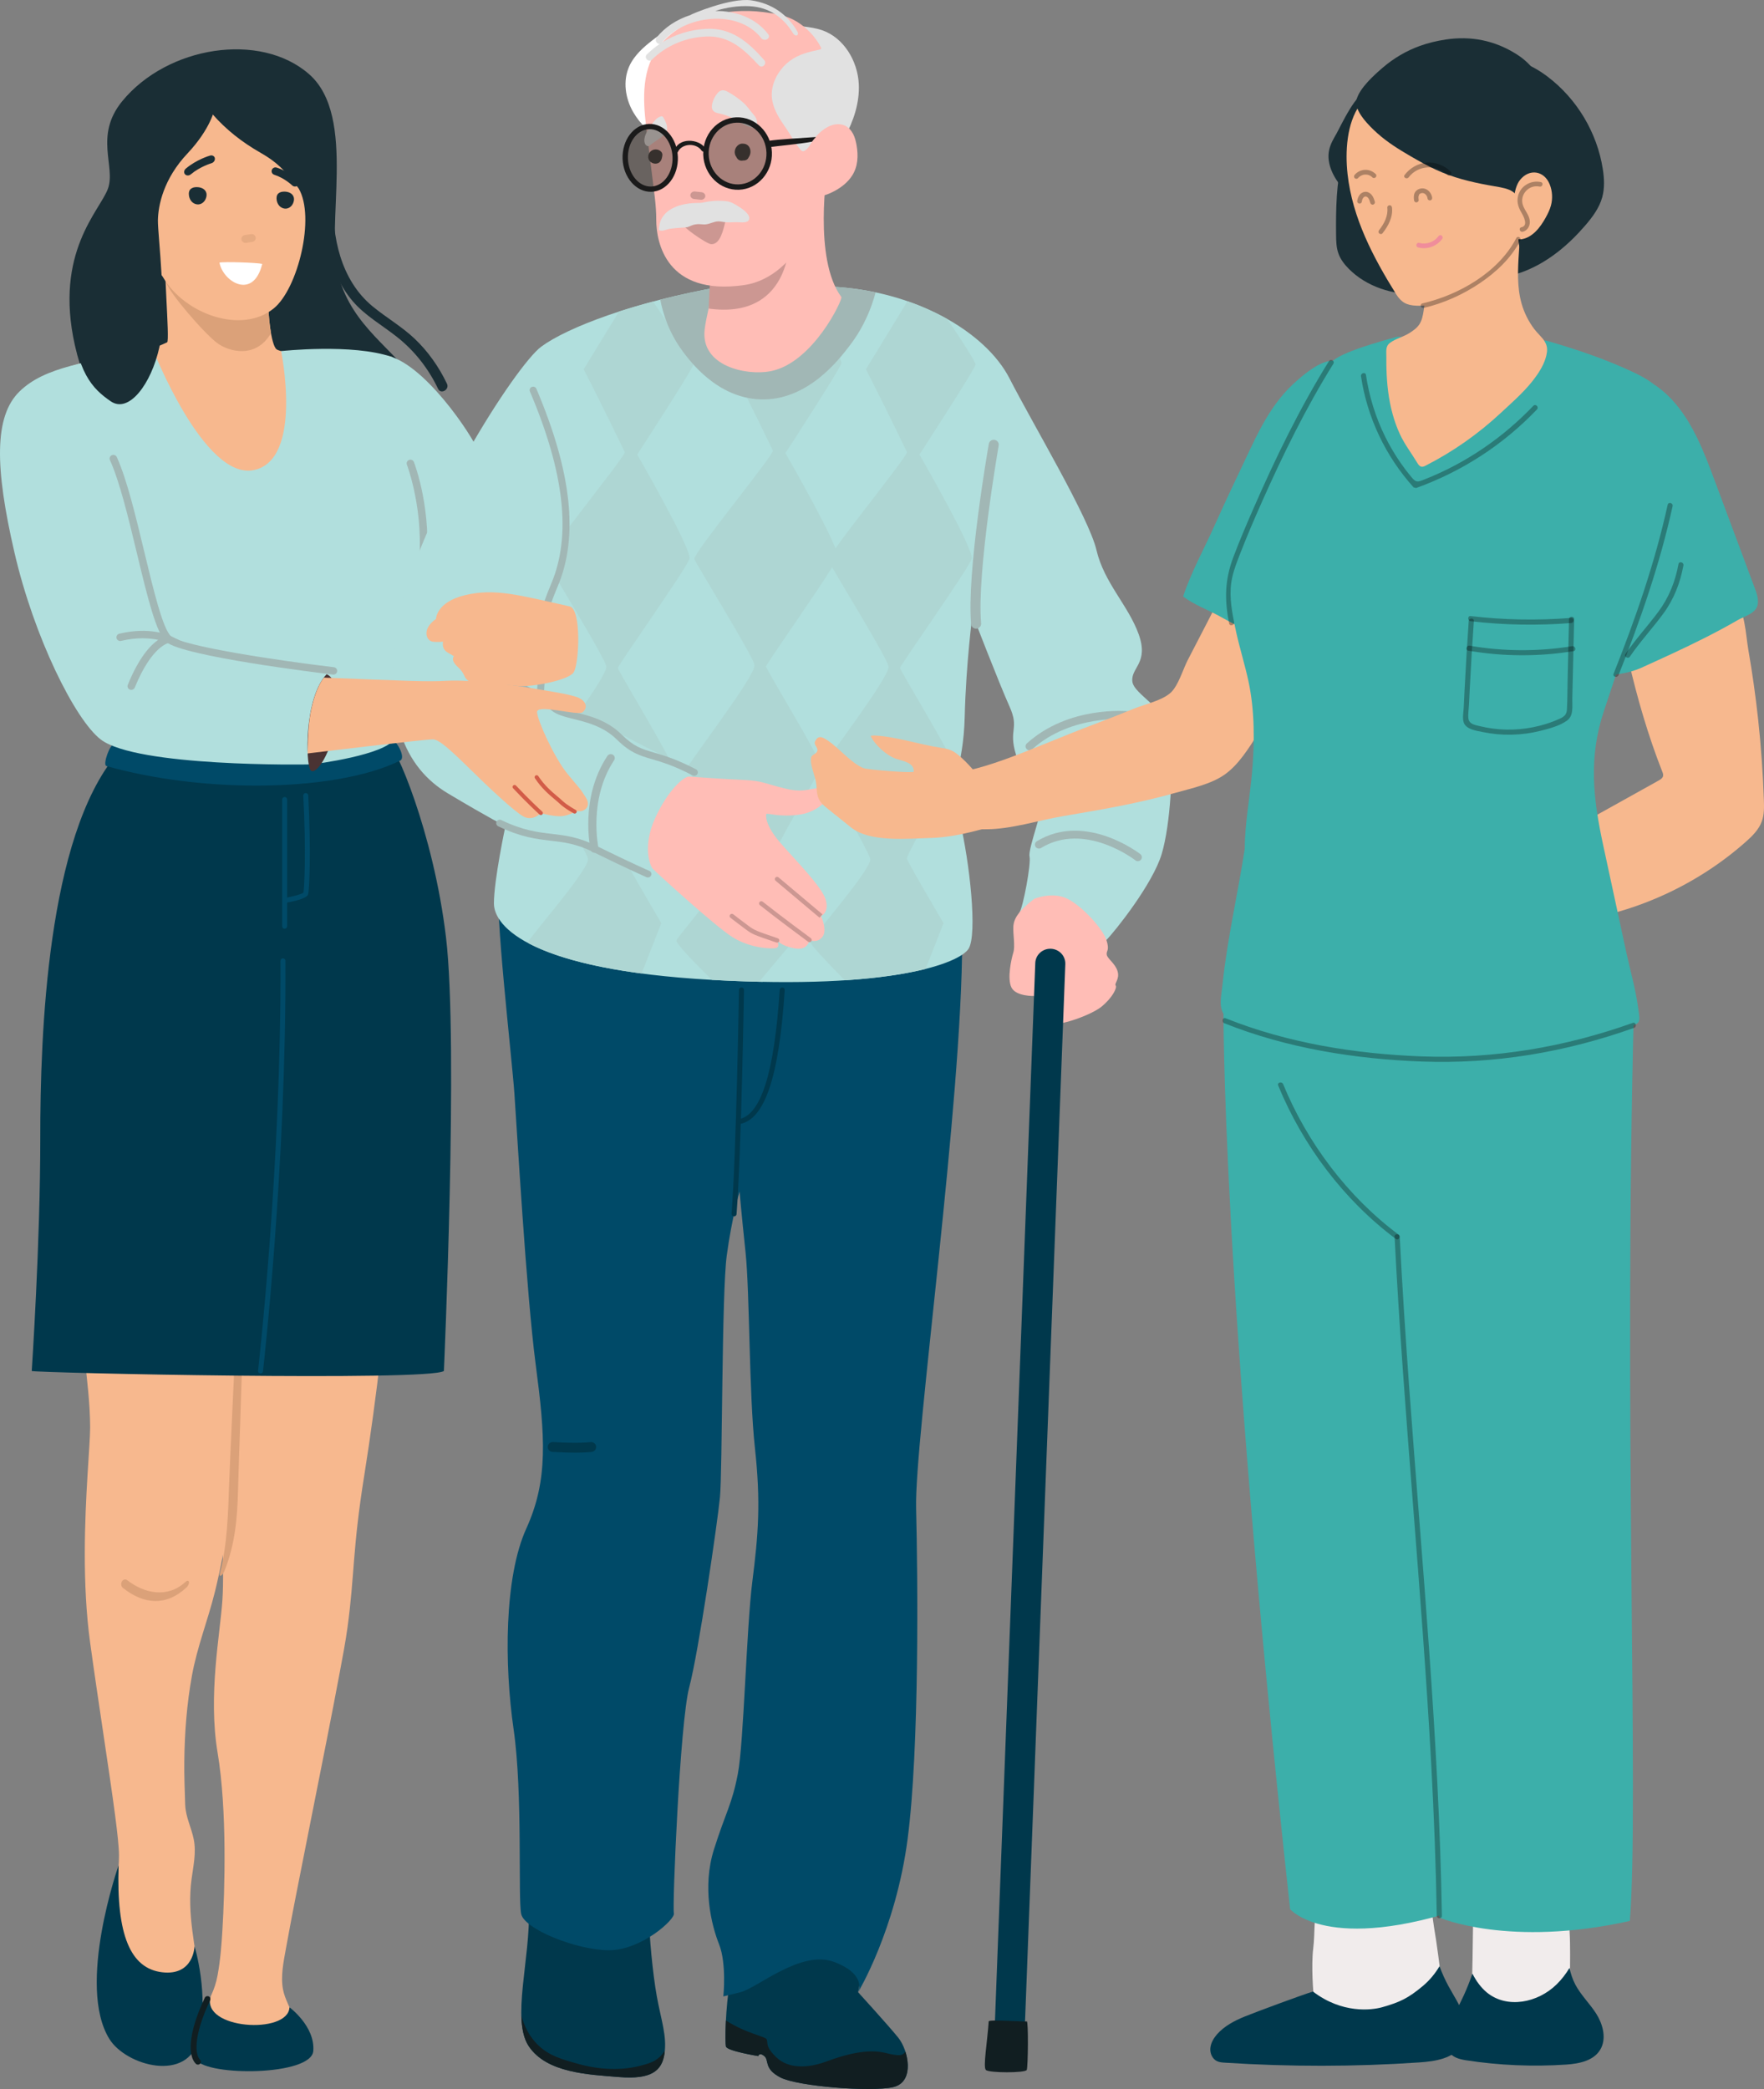 <svg xmlns="http://www.w3.org/2000/svg" xmlns:xlink="http://www.w3.org/1999/xlink" id="Layer_1" x="0px" y="0px" viewBox="0 0 414.442 490.7" style="enable-background:new 0 0 414.442 490.7;" xml:space="preserve"><rect x="0" y="0" width="414.442" height="490.7" fill="#808080" stroke="none"/><style type="text/css">	.st0{fill:#F7B88E;}	.st1{fill:#DBA179;}	.st2{fill:#00384C;}	.st3{fill:#004A68;}	.st4{fill:#111E21;}	.st5{fill:#1A2E35;}	.st6{fill:#B1DFDD;}	.st7{opacity:0.6;}	.st8{fill:#FFFFFF;}	.st9{fill:#4A3333;}	.st10{fill:#A1B7B5;}	.st11{fill:#FFBDB6;}	.st12{fill:#AED6D3;}	.st13{fill:#CC9792;}	.st14{fill:#E1E1E1;}	.st15{fill:#1A1A1A;}	.st16{opacity:0.5;fill:#534741;}	.st17{fill:#D25C48;}	.st18{fill:#3CAFAA;}	.st19{opacity:0.3;}	.st20{fill:#F1ECEC;}	.st21{fill:#F08D9B;}</style><g>	<g>		<g>			<g>				<path class="st0" d="M51.689,350.6c0,0,1.13,17.035,0.565,25.258     c-0.565,8.224-3.39,22.321-1.13,35.831     c2.26,13.51,1.695,32.307,1.13,41.705     c-0.219,3.645-0.479,6.983-1.13,10.573c-0.679,3.745-2.023,5.51-3.485,9.014     c-0.787,1.887-2.097,3.679-2.303,5.778c-0.237,2.416,0.108,4.356,2.198,5.681     c1.116,0.708,1.918,0.902,3.267,0.711c1.409-0.2,2.813-0.665,4.249-0.476     c0.69,0.091,1.348,0.362,2.037,0.464c1.996,0.297,4.039-0.838,6-0.353     c0.385,0.095,0.763,0.253,1.159,0.255c0.814,0.004,1.493-0.638,2.28-0.857     c0.783-0.218,1.609-0.004,2.408,0.137c0.738,0.13,1.407,0.127,2.109-0.152     c1.08-0.429,1.896-0.512,1.834-1.89c-0.062-1.361-0.711-2.633-1.307-3.815     c-1.192-2.362-2.879-5.35-3.93-7.784c-0.468-1.083-0.925-2.183-1.147-3.348     c-0.598-3.138,0.13-6.507,0.683-9.614c0.784-4.399,1.64-8.785,2.496-13.17     c1.135-5.814,2.29-11.623,3.445-17.433c1.218-6.129,2.438-12.257,3.643-18.388     c1.05-5.341,2.093-10.683,3.091-16.035c0.642-3.446,1.309-6.898,1.787-10.374     c1.695-12.335,1.13-18.209,3.956-35.831     c2.825-17.622,5.651-41.705,5.086-45.23s-41.816,1.762-41.816,1.762     L51.689,350.6z"></path>				<path class="st0" d="M55.209,302.498c-0.277,11.037-0.554,22.074-0.831,33.112     c-0.09,3.66-0.181,7.325-0.35,10.984c-0.209,4.505-0.062,8.664-0.729,13.164     c-0.605,4.077-1.384,8.124-2.322,12.13c-0.158,0.693-0.328,1.386-0.497,2.073     c-1.644,6.626-4.148,12.846-5.38,19.619     c-1.204,6.62-1.724,13.357-1.797,20.089     c-0.039,3.378,0.09,6.743,0.198,10.115c0.006,0.094,0.006,0.188,0.017,0.282     c0.158,2.925,1.43,5.14,2.006,8.018c0.616,3.066-0.102,6.221-0.52,9.322     c-1.108,8.253,0.933,15.654,1.814,23.719c0.305,2.772-0.017,5.574-0.113,8.365     c-0.102,2.943-7.453,10.415-8.425,9.516c-0.882-0.828-1.509-1.962-2.656-2.438     c-0.983-0.411-2.17-0.317-3.012-0.981c-0.718-0.558-1.012-1.521-1.644-2.179     c-0.656-0.687-1.628-0.987-2.249-1.715c-0.927-1.075-0.814-2.761-1.571-3.977     c-0.429-0.687-1.102-1.163-1.611-1.792c-0.266-0.323-0.486-0.693-0.644-1.087     c-1.012-2.444-0.396-5.727-0.119-8.288c0.339-3.113,0.785-6.221,1.238-9.316     c0.746-5.063,1.944-10.321,1.944-15.46c0-1.762-0.356-5.122-0.932-9.51     c-1.345-10.221-3.871-26.039-5.849-40.419     c-0.955-6.949-1.266-14.239-1.254-21.088     c0.017-13.41,1.254-25.152,1.254-29.429c0-5.745-0.791-11.554-1.356-17.264     c-0.39-3.924-0.797-7.848-1.221-11.771c-0.254-2.35-1.774-7.284,0.763-8.417     c2.373-1.057,6.063-0.881,8.623-1.022c2.921-0.159,5.849-0.135,8.77,0.065     c5.719,0.393,11.398,1.486,16.868,3.26c0.492,0.159,1.017,0.347,1.311,0.787     C55.226,301.4,55.226,301.969,55.209,302.498z"></path>				<path class="st1" d="M55.232,317.306c-0.303,7.409-1.153,24.217-1.411,31.627     c-0.236,6.759-0.437,14.003-2.133,20.464c-0.362,1.381,0.62,0.72,1.13-0.587     c2.407-6.167,2.941-12.132,3.104-18.707c0.193-7.798,0.887-24.997,1.013-32.797     C56.955,316.162,55.279,316.17,55.232,317.306z"></path>				<path class="st1" d="M43.501,371.649c-4.096,3.766-9.515,2.71-13.588-0.445     c-1.043-0.808-2.031,1.004-1.016,1.807c4.868,3.851,10.11,4.344,14.88-0.089     C44.789,371.981,44.511,370.721,43.501,371.649z"></path>			</g>			<path class="st2" d="M27.457,177.136c-16.384,19.458-18.017,65.799-17.994,90.23    c0.023,24.431-2.008,54.679-2.008,54.679c1.193,0.45,93.302,2.443,96.834,0    c0,0,3.462-76.779,0.509-101.761c-2.953-24.982-12.257-46.022-13.313-45.061    C81.761,184.068,27.457,177.136,27.457,177.136z"></path>			<path class="st3" d="M60.19,184.536c-11.712,0-24.216-1.502-35.194-4.594    c-0.943-0.265,0.889-5.432,1.899-5.149c24.084,6.732,52.664,5.028,64.762-1.072    c1.12-0.565,3.875,4.193,2.361,4.941    C86.186,182.532,73.717,184.536,60.19,184.536z"></path>			<path class="st3" d="M61.207,322.621c-0.022,0-0.044-0.001-0.067-0.004    c-0.321-0.036-0.551-0.321-0.515-0.637c0.055-0.477,5.506-48.253,5.266-96.289    c-0.002-0.318,0.259-0.577,0.581-0.578c0.001,0,0.002,0,0.003,0    c0.321,0,0.583,0.256,0.584,0.573c0.241,48.107-5.218,95.947-5.273,96.425    C61.753,322.404,61.5,322.621,61.207,322.621z"></path>			<path class="st3" d="M66.876,218.149c-0.323,0-0.584-0.258-0.584-0.576v-29.783    c0-0.318,0.262-0.576,0.584-0.576c0.323,0,0.584,0.258,0.584,0.576v29.783    C67.461,217.892,67.199,218.149,66.876,218.149z"></path>			<path class="st3" d="M66.875,212.099c-0.278,0-0.525-0.196-0.575-0.476    c-0.055-0.314,0.157-0.612,0.475-0.666c2.116-0.365,4.143-0.939,4.514-1.275    c0.213-1.038,0.662-9.76-0.035-22.792c-0.017-0.317,0.231-0.588,0.553-0.605    c0.336-0.011,0.597,0.227,0.614,0.545c0.719,13.454,0.227,22.367-0.022,23.223    c-0.223,0.771-2.048,1.456-5.423,2.037    C66.943,212.096,66.909,212.099,66.875,212.099z M71.315,209.656L71.315,209.656    L71.315,209.656z"></path>			<path class="st2" d="M27.873,438.143c-0.572,16.413,2.795,24.265,10.238,25.138    c7.442,0.872,7.592-6.104,7.592-6.104s3.523,11.466,0.978,21.786    c-2.545,10.32-17.066,6.289-20.974,0C17.914,466.422,27.873,438.143,27.873,438.143z"></path>			<path class="st2" d="M49.504,468.937c-2.368,7.78,18.224,9.054,18.507,2.572    c0,0,6.058,4.453,5.592,10.27c-0.466,5.817-24.725,6.008-27.56,2.053    C43.208,479.876,49.504,468.937,49.504,468.937z"></path>			<path class="st4" d="M46.501,484.975c-0.177,0-0.354-0.066-0.49-0.199    c-1.724-1.688-2.077-6.647,2.102-15.501c0.162-0.343,0.575-0.491,0.922-0.332    c0.347,0.159,0.498,0.565,0.337,0.907c-4.15,8.794-3.45,12.91-2.382,13.956    c0.272,0.266,0.273,0.699,0.003,0.967    C46.857,484.907,46.679,484.975,46.501,484.975z"></path>		</g>		<path class="st5" d="M101.672,114.602c2.725-5.23,4.589-13.646-2.53-23.382   c-7.118-9.736-16.088-14.28-19.534-26.108   c-3.446-11.828,4.461-37.707-7.019-47.717   C61.11,7.385,39.326,10.829,28.72,23.765   c-6.65,8.11-1.498,15.333-3.349,20.525   c-1.852,5.192-12.693,14.895-7.774,36.835   c5.621,25.069,23.371,26.681,23.371,26.681l48.737,23.021   C89.704,130.827,99.348,119.062,101.672,114.602z"></path>		<path class="st5" d="M76.323,46.412c0.098-1.272,2.099-1.304,2.036-0.002   c-0.437,9.163,1.703,19.365,9.131,25.514c3.205,2.653,6.849,4.729,9.881,7.594   c3.212,3.036,5.745,6.655,7.639,10.614c0.657,1.373-1.42,2.588-2.084,1.202   c-2.279-4.764-5.476-8.871-9.648-12.181c-3.485-2.765-7.471-4.982-10.393-8.386   C77.264,64.218,75.683,54.729,76.323,46.412z"></path>		<path class="st0" d="M63.037,70.26c-0.119,3.162,0.626,10.773,1.934,11.787   c1.308,1.015,11.898,1.952,13.86,2.03c1.962,0.078,1.883-0.225,2.913-0.249   c1.031-0.024,8.293-0.821,10.305,0.015c2.012,0.836,4.598,6.909,4.36,8.509   c-0.238,1.6-24.01,54.019-31.465,60.576   c-7.455,6.557-30.522-3.903-33.534-10.148   c-3.012-6.245-22.739-53.319-22.17-53.845   c0.57-0.526,8.774-4.03,17.176-5.107c8.402-1.078,12.142-3.107,12.851-3.42   s-1.119-20.296-0.168-19.984C40.05,60.736,63.037,70.26,63.037,70.26z"></path>		<path class="st1" d="M51.008,80.564c-3.21-2.4-11.574-12.198-11.91-14.208   c-0.194-1.156,8.715-0.24,16.352,0.765c4.214,1.741,7.587,3.139,7.587,3.139   c-0.07,1.869,0.163,5.287,0.635,7.983   C60.246,84.212,53.941,82.757,51.008,80.564z"></path>		<path class="st6" d="M35.811,81.802C20.223,85.167,10.604,86.096,4.593,91.947   c-6.012,5.85-5.811,17.888-1.202,37.819   c4.609,19.931,14.21,39.229,20.239,43.908c8.391,6.512,47.992,5.939,49.345,5.88   c1.353-0.059,17.501-2.291,19.538-5.88c2.037-3.589,0.646-24.963,1.951-28.318   c1.305-3.355,4.11-6.71,4.712-11.84c0.601-5.131,2.204,3.552,2.204,3.552   s11.222-28.614,11.222-30.39c0-1.776-11.245-19.62-20.551-22.834   C82.743,80.629,66.046,82.473,66.046,82.473s5.276,25.585-6.447,27.954   C47.876,112.795,35.811,81.802,35.811,81.802z"></path>		<g>			<path class="st0" d="M36.767,45.924c1.087-6.611,6.638-10.644,10.254-15.906    c1.061-0.966,2.055-1.998,2.926-3.173c3.201,3.642,6.938,6.569,11.235,9.02    c3.775,2.153,5.739,4.067,8.995,8.418c3.945,6.717-0.176,23.544-5.865,28.163    c-7.559,6.138-20.919,1.338-25.975-7.27c-0.894-1.522-2.133-1.229-2.525-3.517    C36.051,56.42,35.906,51.164,36.767,45.924z"></path>			<g class="st7">				<path class="st1" d="M60.075,55.792c-0.067-0.492-0.551-0.864-1.054-0.793     c-0.495,0.07-0.99,0.14-1.485,0.21c-0.501,0.071-0.872,0.541-0.805,1.038     c0.067,0.492,0.551,0.864,1.054,0.793c0.495-0.07,0.99-0.14,1.485-0.21     C59.771,56.759,60.142,56.29,60.075,55.792z"></path>			</g>			<g>				<g>					<path class="st5" d="M50.073,38.136c0.301-0.239,0.472-0.612,0.408-0.971      c-0.089-0.497-0.596-0.774-1.133-0.62c-0.127,0.037-3.142,0.908-5.686,3.055      c-0.436,0.366-0.525,0.962-0.198,1.332c0.326,0.37,0.946,0.389,1.379,0.007      c2.166-1.811,4.8-2.587,4.826-2.595C49.82,38.301,49.956,38.229,50.073,38.136      z"></path>				</g>			</g>			<g>				<g>					<path class="st5" d="M68.992,43.763c0.323,0.113,0.696,0.048,0.954-0.2      c0.357-0.343,0.356-0.906-0.003-1.257c-0.085-0.083-2.106-2.05-4.937-2.938      c-0.483-0.153-0.998,0.101-1.15,0.568c-0.152,0.466,0.105,0.98,0.601,1.122      c2.396,0.765,4.174,2.476,4.191,2.492      C68.748,43.648,68.866,43.719,68.992,43.763z"></path>				</g>			</g>			<g>				<g>					<g>						<path class="st5" d="M68.326,48.505c0.214-0.195,0.388-0.434,0.505-0.695       c0.838-1.871-0.625-2.969-2.443-2.777c-0.488,0.051-0.984,0.282-1.227,0.702       c-0.15,0.26-0.192,0.567-0.189,0.866c0.007,0.619,0.207,1.247,0.621,1.713       c0.413,0.466,1.05,0.753,1.675,0.685       C67.664,48.957,68.032,48.773,68.326,48.505z"></path>					</g>				</g>			</g>			<g>				<g>					<g>						<path class="st5" d="M47.776,47.507c0.217-0.198,0.394-0.441,0.513-0.706       c0.852-1.902-0.635-3.017-2.483-2.823c-0.496,0.052-1,0.286-1.247,0.713       c-0.153,0.264-0.196,0.576-0.192,0.88c0.007,0.629,0.211,1.267,0.631,1.741       c0.42,0.474,1.068,0.765,1.703,0.696       C47.104,47.965,47.478,47.779,47.776,47.507z"></path>					</g>				</g>			</g>			<g>				<g>					<g>						<path class="st8" d="M61.612,61.99c-1.262-0.298-8.882-0.556-10.048-0.303       C52.386,66.182,59.503,70.588,61.612,61.99z"></path>					</g>				</g>			</g>			<path class="st5" d="M50.418,25.542c0,0-0.803,4.594-6.409,10.546    c-5.607,5.952-6.852,12.177-6.909,15.657c-0.057,3.48,2.254,21.125,0.346,29.797    c-1.909,8.672-7.172,15.658-11.435,12.719c-4.263-2.939-8.032-6.632-9.35-20.446    c-1.319-13.814,8.707-22.972,8.707-22.972l12.711-27.236L50.418,25.542z"></path>		</g>		<path class="st9" d="M76.731,158.381c-5.22,5.512-4.987,20.95-3.757,22.546   c1.094,1.42,5.097-3.829,6.162-12.729   C80.201,159.299,76.731,158.381,76.731,158.381z"></path>		<path class="st10" d="M78.335,158.46c-0.036,0-0.071-0.002-0.108-0.006   c-3.575-0.428-35.044-4.272-39.133-7.631c-2.384-1.957-4.487-10.708-6.922-20.84   c-1.998-8.313-4.064-16.908-6.343-21.911c-0.2-0.438-0.001-0.953,0.444-1.149   c0.445-0.196,0.967-0.001,1.167,0.438c2.347,5.154,4.433,13.831,6.45,22.222   c2.165,9.006,4.404,18.319,6.335,19.905c2.793,2.294,24.384,5.587,38.215,7.24   c0.484,0.058,0.829,0.491,0.77,0.968   C79.156,158.137,78.776,158.46,78.335,158.46z"></path>		<path class="st10" d="M30.843,162.054c-0.109,0-0.221-0.02-0.329-0.063   c-0.452-0.179-0.671-0.686-0.49-1.131c2.627-6.433,5.288-9.291,7.147-10.56   c-1.867-0.396-4.893-0.673-8.724,0.243c-0.473,0.113-0.951-0.173-1.066-0.64   c-0.115-0.467,0.176-0.937,0.649-1.05c7.241-1.733,11.828,0.429,12.02,0.523   l3.036,1.47l-3.378,0.178c-0.017,0.003-3.979,0.528-8.045,10.485   C31.524,161.848,31.193,162.054,30.843,162.054z"></path>		<path class="st10" d="M99.176,134.385c-0.034,0-0.069-0.002-0.104-0.006   c-0.484-0.056-0.831-0.488-0.774-0.965c1.56-13.056-2.656-24.145-2.698-24.256   c-0.174-0.449,0.055-0.951,0.51-1.122c0.456-0.172,0.966,0.054,1.14,0.503   c0.181,0.468,4.412,11.603,2.802,25.079   C99.998,134.059,99.617,134.385,99.176,134.385z"></path>		<g>			<path class="st2" d="M124.259,448.23c0.401,11.84-4.208,26.252,0,32.465    c4.208,6.213,13.827,6.608,21.241,7.2s10.019-1.381,10.62-5.525    c0.601-4.144-0.801-7.894-1.803-13.419c-1.002-5.525-1.803-14.603-1.803-18.155    C152.513,447.244,124.259,448.23,124.259,448.23z"></path>			<path class="st2" d="M171.586,464.807c-1.238,7.302-1.238,14.807-1.038,15.889    c0.2,1.082,7.615,2.266,7.615,2.266s0.2-0.987,1.403,0    c1.202,0.987-0.2,2.969,3.807,5.037c4.008,2.068,21.241,3.449,26.451,2.265    c5.21-1.184,3.607-8.683,1.202-11.643c-2.405-2.96-9.418-10.656-9.418-10.656    s2.204-10.854,2.204-12.235c0-1.381-25.449,2.368-25.449,2.368L171.586,464.807z"></path>			<path class="st3" d="M226.054,220.896c0,38.284-11.222,117.212-10.821,133.397    c0.401,16.186,0.802,56.443-2.004,77.756    c-2.805,21.313-11.622,35.916-11.622,35.916s2.204-4.144-5.611-7.104    c-7.815-2.96-18.035,6.118-22.042,7.104c-4.008,0.987-4.008,0.987-4.008,0.987    s0.802-7.696-1.002-12.235c-1.803-4.539-4.008-13.419-1.202-22.299    c2.805-8.88,4.208-10.459,5.611-17.761c1.403-7.302,2.004-34.14,3.407-45.191    c1.403-11.051,2.004-18.55,0.601-31.377c-1.403-12.827-1.202-36.508-2.204-45.98    c-1.002-9.472-1.403-14.208-1.403-14.208s-1.803,6.118-3.006,14.998    c-1.202,8.88-1.002,50.716-1.603,56.834s-5.01,36.31-7.214,44.599    c-2.204,8.288-4.008,51.703-3.607,53.084c0.401,1.381-7.615,8.683-15.229,8.683    c-7.615,0-19.838-4.934-20.64-8.486c-0.801-3.552,0.42-28.201-1.785-43.396    c-2.204-15.195-2.223-35.737,2.987-47.183    c5.21-11.446,4.408-21.707,2.204-38.481    c-2.204-16.774-4.408-55.255-5.01-63.741    c-0.601-8.486-4.879-45.388-3.442-47.756    C118.848,206.687,226.054,220.896,226.054,220.896z"></path>			<path class="st4" d="M156.179,481.701c-0.329,0.529-0.724,1.031-1.211,1.483    c-1.269,1.179-2.614,1.552-4.584,2.072c-1.374,0.363-6.884,1.684-14.503-0.444    c-3.889-1.086-6.753-1.886-9.318-4.292c-2.315-2.172-3.442-4.767-4.065-7.05    c0.074,2.918,0.54,5.424,1.76,7.226c4.208,6.213,13.826,6.607,21.241,7.2    c7.414,0.592,10.019-1.381,10.621-5.526    C156.153,482.145,156.158,481.924,156.179,481.701z"></path>			<path class="st4" d="M209.823,490.264c3.753-0.853,3.963-4.977,2.893-8.326    c-0.667,0.948-1.361,1.106-4.697,0.285c-4.208-1.036-9.468,0.37-13.826,1.998    c-4.358,1.628-8.942,1.776-11.797-0.962c-2.856-2.738-1.804-3.552-2.33-4.292    c-0.478-0.673-4.876-1.355-9.514-4.369c-0.157,3.167-0.11,5.528-0.004,6.099    c0.201,1.082,7.615,2.266,7.615,2.266s0.2-0.987,1.403,0    c1.202,0.987-0.201,2.969,3.807,5.037    C187.38,490.067,204.613,491.448,209.823,490.264z"></path>			<path class="st6" d="M169.598,67.306c-20.792,3.612-36.422,9.681-42.433,14.121    c-6.012,4.44-28.855,40.109-33.364,63.494    c-4.509,23.385,1.503,35.521,11.422,41.441    c9.919,5.92,13.526,7.696,13.526,7.696s-2.705,12.63-2.705,18.155    c0,5.526,8.926,15.59,51.203,17.958s58.207-3.961,60.311-7.308    c2.104-3.348,0.301-20.22-2.104-30.285    c-2.405-10.064,0.902-11.84,1.202-24.273    c0.301-12.432,1.83-23.977,1.83-23.977s6.282,16.28,8.688,21.609    c2.406,5.328-0.299,5.328,1.504,11.248c1.803,5.92,7.214,4.144,6.913,8.288    c-0.301,4.144-4.108,13.912-3.707,15.688c0.401,1.776-1.522,11.933-2.364,13.165    c-0.842,1.232,18.545,8.345,20.424,6.47c1.879-1.875,10.896-13.123,13-20.227    c2.104-7.104,2.705-20.129,2.104-27.233c-0.601-7.104-8.717-10.064-9.017-13.32    c-0.301-3.256,3.908-4.278,1.503-11.019c-2.405-6.741-8.116-12.069-9.919-19.765    c-1.803-7.696-14.83-29.404-20.441-40.356    c-5.611-10.952-22.341-20.721-42.214-21.56    C177.246,66.568,169.598,67.306,169.598,67.306z"></path>			<path class="st11" d="M242.962,211.152c-3.832,2.96-4.809,4.736-4.884,6.586    c-0.075,1.85,0.451,4.514,0,5.994c-0.451,1.48-1.503,6.068-0.451,8.214    c1.052,2.146,5.311,2.005,5.311,2.005s3.632,5.617,4.759,6.357    c1.127,0.74,8.717-1.85,11.197-3.922c2.48-2.072,3.607-4.366,3.231-4.884    c-0.376-0.518,0.977-1.48,0.451-3.33c-0.526-1.85-2.405-2.96-2.555-3.922    c-0.15-0.962,0.751-0.913-0.075-3.453c-0.827-2.541-5.486-7.795-9.093-9.645    C247.245,209.302,242.962,211.152,242.962,211.152z"></path>			<path class="st12" d="M222.57,74.962c-2.856-1.612-5.995-3.033-9.37-4.199    l-9.755,15.988c4.368,8.485,9.259,18.643,9.639,19.432    c0.308,0.639-12.208,16.11-16.799,22.637    c-2.35-6.08-11.76-22.38-11.76-22.38s12.965-19.932,13.165-21.115    c0.191-1.13-8.267-16.79-9.044-18.226c-0.055-0.002-0.105-0.002-0.16-0.004    l-16.536,19.321c4.368,8.485,9.259,18.643,9.639,19.432    c0.38,0.789-18.857,24.273-18.456,25.457    c0.401,1.184,13.626,22.497,14.127,24.865    c0.501,2.368-16.353,24.148-15.878,24.381    c0.475,0.233,10.968,18.639,11.57,20.809    c0.601,2.171-13.626,18.353-14.027,19.537c-0.221,0.653,4.264,5.267,8.332,9.275    c4.301,0.241,8.314,0.387,12.083,0.461c-0.306-0.046-0.61-0.091-0.89-0.133    l11.736-13.994c0,0-8.374-14.159-8.595-15.146c-0.221-0.987,11-20.129,11.301-21.312    c0.301-1.184-12.925-22.891-12.925-23.483c0-0.5,11.584-16.914,15.541-23.306    c3.025,5.242,12.818,21.214,13.248,23.246c0.501,2.368-16.353,24.148-15.878,24.381    c0.475,0.233,10.969,18.639,11.57,20.809    c0.601,2.171-13.626,18.353-14.027,19.537c-0.171,0.507,3.647,4.561,8.072,9.035    c8.209-0.535,14.431-1.526,18.972-2.672l4.216-10.754    c0,0-8.375-14.159-8.596-15.146c-0.221-0.987,11.001-20.128,11.301-21.312    c0.301-1.184-12.925-22.891-12.925-23.483c0-0.592,16.232-23.483,16.832-25.654    c0.601-2.171-12.273-24.47-12.273-24.47s12.965-19.931,13.166-21.115    C229.288,85.054,225.904,79.879,222.57,74.962z"></path>			<g>				<path class="st12" d="M142.45,156.504c0.23,1.087-3.196,6.262-6.924,11.566     c2.752,0.642,5.133,1.349,7.969,3.047c2.176,1.302,8.444,4.487,13.725,7.146     c-2.887-5.724-12.066-20.871-12.066-21.365c0-0.592,16.231-23.483,16.832-25.654     c0.601-2.171-12.274-24.47-12.274-24.47s12.965-19.931,13.166-21.115     c0.132-0.782-5.557-9.196-9.437-14.822c-2.848,0.757-5.54,1.547-8.032,2.356     l-8.271,13.556c4.368,8.485,9.259,18.643,9.639,19.432     c0.239,0.496-7.268,9.952-12.781,17.206c-0.575,0.757-1.337,1.229-1.323,2.094     c0.1,6.463-1.904,10.015-2.146,10.039c-0.669,0.066,0.705,1.19,1.094,1.842     C135.691,144.2,142.104,154.869,142.45,156.504z"></path>				<path class="st12" d="M136.73,198.675c0.763,1.476,1.291,2.581,1.412,3.019     c0.601,2.171-13.626,18.353-14.027,19.537c-0.022,0.066,0.031,0.2,0.137,0.38     c5.272,2.766,13.628,5.357,26.486,7.056l4.637-11.827     c0,0-5.61-9.484-7.767-13.468C144.37,202.049,139.777,200.149,136.73,198.675z"></path>			</g>			<g>				<path class="st2" d="M236.875,485.725L236.875,485.725     c-1.949-0.072-3.47-1.687-3.397-3.606l9.754-255.911     c0.073-1.92,1.713-3.417,3.662-3.345h0     c1.949,0.072,3.47,1.687,3.397,3.606l-9.754,255.911     C240.464,484.299,238.825,485.797,236.875,485.725z"></path>				<path class="st4" d="M232.291,474.822c-0.331,4.882-1.353,10.656-0.676,11.396     c0.676,0.74,9.317,0.74,9.618,0c0.301-0.74,0.414-11.548,0-11.396     C240.819,474.974,232.327,474.296,232.291,474.822z"></path>			</g>			<path class="st10" d="M163.133,182.24c-0.13,0-0.262-0.031-0.385-0.095    c-4.437-2.313-7.287-3.148-9.577-3.819c-2.951-0.865-5.083-1.49-8.254-4.612    c-3.123-3.075-6.977-4.032-10.074-4.801c-2.178-0.541-4.06-1.008-5.31-2.064    c-0.943-0.796-9.461-7.762-18.036-7.108c-0.451,0.031-0.85-0.3-0.885-0.747    c-0.035-0.447,0.305-0.837,0.759-0.871c9.229-0.697,18.239,6.654,19.235,7.494    c0.956,0.807,2.663,1.231,4.64,1.722c3.293,0.818,7.392,1.835,10.836,5.227    c2.876,2.832,4.639,3.349,7.559,4.204c2.36,0.691,5.297,1.552,9.878,3.941    c0.402,0.21,0.556,0.701,0.343,1.097    C163.714,182.083,163.428,182.24,163.133,182.24z"></path>			<path class="st10" d="M126.811,164.652c-0.04,0-0.081-0.003-0.121-0.009    c-0.45-0.066-0.761-0.478-0.695-0.921c0.008-0.055,0.818-5.573-0.126-8.915    c-1.339-4.748,1.706-13.126,3.64-17.697    c4.762-11.254,3.124-26.025-5.009-45.157c-0.176-0.414,0.022-0.889,0.442-1.062    c0.422-0.173,0.903,0.022,1.078,0.435c8.312,19.553,9.95,34.733,5.01,46.408    c-3.152,7.45-4.455,13.515-3.574,16.639c1.037,3.676,0.204,9.347,0.168,9.586    C127.565,164.362,127.213,164.652,126.811,164.652z"></path>			<path class="st10" d="M152.228,206.118c-0.11,0-0.222-0.022-0.33-0.068    c-0.042-0.018-4.239-1.832-12.578-5.938c-3.923-1.932-6.822-2.27-9.891-2.629    c-3.461-0.404-7.041-0.822-12.381-3.395c-0.409-0.197-0.578-0.683-0.378-1.086    c0.2-0.402,0.693-0.571,1.102-0.372c5.088,2.451,8.526,2.852,11.851,3.241    c3.216,0.376,6.253,0.731,10.433,2.789c8.295,4.085,12.46,5.885,12.501,5.903    c0.417,0.18,0.607,0.658,0.425,1.069    C152.848,205.936,152.545,206.118,152.228,206.118z"></path>			<path class="st10" d="M229.333,147.677c-0.604,0-1.118-0.456-1.171-1.06    c-1.077-12.261,3.939-41.125,4.153-42.348c0.111-0.631,0.719-1.055,1.36-0.946    c0.641,0.109,1.07,0.708,0.96,1.339c-0.052,0.297-5.178,29.791-4.128,41.755    c0.056,0.638-0.424,1.2-1.072,1.255    C229.402,147.675,229.367,147.677,229.333,147.677z"></path>			<path class="st10" d="M241.885,176.238c-0.255,0-0.509-0.101-0.695-0.301    c-0.352-0.378-0.325-0.964,0.058-1.31c9.817-8.862,23.406-7.598,23.977-7.54    c0.517,0.052,0.893,0.507,0.84,1.017c-0.053,0.51-0.514,0.882-1.032,0.828    c-0.131-0.012-13.332-1.225-22.513,7.062    C242.34,176.158,242.112,176.238,241.885,176.238z"></path>			<path class="st10" d="M267.333,202.287c-0.207,0-0.415-0.067-0.589-0.204    c-0.117-0.092-11.846-9.174-22.16-2.895c-0.44,0.269-1.022,0.135-1.296-0.301    c-0.274-0.436-0.136-1.007,0.306-1.276c11.454-6.972,24.202,2.925,24.329,3.026    c0.405,0.32,0.47,0.904,0.145,1.303    C267.882,202.168,267.609,202.287,267.333,202.287z"></path>			<path class="st10" d="M139.688,200.313c-0.432,0-0.822-0.295-0.918-0.728    c-0.11-0.491-2.615-12.137,3.938-22.019c0.284-0.429,0.868-0.55,1.303-0.269    c0.436,0.28,0.558,0.855,0.274,1.283c-6.111,9.216-3.701,20.494-3.676,20.607    c0.111,0.5-0.21,0.995-0.718,1.104    C139.822,200.306,139.754,200.313,139.688,200.313z"></path>			<path class="st10" d="M169.598,67.306c-5.165,0.897-10.009,1.947-14.469,3.085    c0.647,3.385,2.076,7.835,5.299,12.171c1.739,2.339,8.067,10.853,18.135,11.248    c11.121,0.436,18.575-9.357,21.141-12.728c3.305-4.343,5.061-8.789,6.014-12.409    c-3.442-0.73-7.044-1.199-10.757-1.356    C177.246,66.568,169.598,67.306,169.598,67.306z"></path>			<g>				<g>					<g>						<path class="st11" d="M181.025,87.199c-5.699,1.095-16.439-1.184-15.475-9.768       c0.327-2.911,1.405-6.109,1.529-9.41c0.138-3.686,0.36-7.674,0.695-11.894       c0.081-1.042-0.991-1.945-0.416-3.362c0.538-1.351,1.039-2.454,1.039-2.454       l16.14-8.08l6.036-1.019l3.83-1.716c0,0-3.404,21.318,3.273,30.275       C198.054,70.278,191.037,85.275,181.025,87.199z"></path>					</g>				</g>				<path class="st13" d="M166.494,72.484c0.138-3.686,0.36-7.674,0.695-11.894     c0.081-1.042-0.992-1.945-0.417-3.362c2.238-1.244,3.861-2.041,3.861-2.041     l14.852,1.377C185.426,57.022,185.542,75.084,166.494,72.484z"></path>				<g>					<g>						<g>							<path class="st8" d="M164.363,6.428c-0.681-0.023-1.361-0.046-2.042-0.062        c-1.405-0.034-2.833-0.051-4.189,0.315        c-1.002,0.27-1.925,0.738-2.8,1.296        c-0.631,0.402-1.236,0.85-1.826,1.303        c-2.276,1.747-4.514,3.715-5.678,6.315        c-1.527,3.411-0.932,7.501,0.939,10.741        c1.693,2.931,4.093,5.011,6.841,6.635        C158.131,24.012,161.33,15.24,164.363,6.428z"></path>							<path class="st14" d="M201.766,19.704c-0.275-5.385-3.5-10.854-8.671-12.624        c-1.376-0.471-2.83-0.672-4.275-0.857c-6.431-0.824-12.898-1.378-19.377-1.67        c-3.491,10.168-7.203,20.281-10.084,30.624        c1.388,0.681,2.829,1.289,4.294,1.854        c4.739,1.829,9.76,2.993,14.781,3.773        c0.505,0.079,1.816,0.518,2.316,0.32c2.68-1.059,5.327,0.016,8.007-1.043        c1.852-0.732,3.738-3.597,5.59-4.329c0.616-0.244,1.252-0.462,1.856-0.733        c1.191-0.536,1.62-1.598,2.242-2.742        C200.541,28.43,201.992,24.115,201.766,19.704z"></path>						</g>						<path class="st11" d="M153.251,41.574c0.387,3.308,0.948,6.691,0.932,10.024       c-0.026,5.29,2.326,17.984,20.62,15.367       c13.527-1.935,18.858-21.086,18.858-21.086       c0.919-0.257,1.812-0.678,2.64-1.139c1.521-0.847,2.916-1.981,3.869-3.437       c1.41-2.157,1.507-4.704,1.079-7.172c-0.159-0.917-0.38-1.835-0.809-2.664       c-0.43-0.829-1.087-1.568-1.942-1.962       c-0.879-0.405-1.911-0.417-2.845-0.159c-0.934,0.258-1.779,0.77-2.532,1.372       c-0.801,0.642-1.512,1.393-2.106,2.225       c-0.587,0.821-0.893,1.655-1.702,2.292       c-0.239,0.188-0.545,0.37-0.832,0.267       c-0.148-0.053-0.259-0.172-0.361-0.29       c-1.336-1.541-2.281-3.402-3.436-5.074c-1.34-1.94-2.708-3.947-3.2-6.282       c-0.742-3.525,1.097-7.258,3.982-9.47c2.222-1.703,4.539-2.149,7.161-2.764       c0.112-0.026,0.235-0.068,0.286-0.17c0.057-0.113-0.001-0.247-0.06-0.36       c-1.288-2.462-3.278-4.553-5.66-6.02       c-2.432-1.497-5.202-1.901-8.016-2.251       c-8.193-1.017-18.707,1.048-24.088,7.767       c-4.406,5.502-4.051,12.567-3.289,19.118       c0.24,2.061,0.491,4.121,0.746,6.181c0.196,1.58,0.396,3.16,0.59,4.74       C153.176,40.944,153.214,41.259,153.251,41.574z"></path>						<g>							<g>								<path class="st15" d="M173.359,34.14c0.354-0.298,0.762-0.454,1.205-0.393         c0.052-0,0.102,0.002,0.151,0.005c0.019-0.001,0.036-0.005,0.056-0.003         c0.019,0.002,0.032,0.009,0.05,0.012c1.531,0.188,1.875,2.111,1.094,3.152         c-0.104,0.254-0.262,0.48-0.518,0.619         c-0.254,0.138-0.558,0.19-0.856,0.167c-0.026,0.01-0.049,0.023-0.081,0.027         c-0.722,0.101-1.206-0.287-1.458-0.853         C172.377,36.077,172.526,34.841,173.359,34.14z"></path>							</g>						</g>						<g>							<g>								<path class="st13" d="M162.197,45.772c0.056-0.476,0.553-0.846,1.08-0.79         c0.519,0.056,1.039,0.111,1.558,0.167c0.526,0.056,0.926,0.5,0.869,0.982         c-0.056,0.476-0.553,0.846-1.08,0.79         c-0.519-0.056-1.038-0.111-1.558-0.167         C162.54,46.697,162.14,46.253,162.197,45.772z"></path>							</g>						</g>						<g>							<g>								<path class="st14" d="M177.839,28.549c-0.022-0.218-0.067-0.419-0.125-0.571         c-0.174-0.455-0.479-0.85-0.799-1.219         c-0.769-0.887-1.461-1.931-2.344-2.698         c-1.041-0.903-2.175-1.703-3.376-2.386         c-0.519-0.295-1.114-0.577-1.694-0.432         c-0.445,0.111-0.789,0.455-1.068,0.814         c-0.509,0.657-0.879,1.418-1.081,2.22         c-0.138,0.55-0.186,1.175,0.138,1.644c0.39,0.565,1.079,0.642,1.7,0.777         c0.716,0.156,1.401,0.384,2.084,0.656c1.291,0.513,2.464,1.409,3.741,2.01         c0.592,0.279,1.473,0.708,2.154,0.623         C177.905,29.894,177.909,29.223,177.839,28.549z"></path>							</g>						</g>						<g>							<g>								<path class="st15" d="M152.666,35.768c0.564-0.735,1.698-0.89,2.464-0.318         c0.068,0.051,0.129,0.109,0.184,0.17         c0.193,0.194,0.308,0.446,0.307,0.725         c0.001,0.033,0,0.065-0.002,0.097         c-0.001,0.01,0.001,0.019-0,0.03c-0.063,0.487-0.14,0.982-0.445,1.4         c-0.589,0.807-1.829,0.713-2.472,0.024         C152.143,37.297,152.185,36.396,152.666,35.768z"></path>							</g>						</g>						<g>							<g>								<path class="st14" d="M151.396,33.185c-0.147-1.468,1.069-3.018,1.844-4.117         c0.498-0.707,1.09-1.419,1.918-1.695         c0.171-0.057,0.374-0.089,0.521,0.014         c0.071,0.05,0.119,0.125,0.163,0.198         c0.691,1.148,1.412,2.811,0.384,3.89c-1.033,1.084-2.412,1.68-3.514,2.671         c-0.502,0.452-1.073-0.004-1.231-0.532         C151.438,33.473,151.41,33.33,151.396,33.185z"></path>							</g>						</g>					</g>					<path class="st13" d="M168.79,51.169c-1.654,0.802-6.155,1.765-7.994,1.687      c-1.154-0.049,5.136,4.434,6.281,4.498c2.164,0.121,2.855-3.374,3.426-5.623      C170.791,50.597,169.85,50.655,168.79,51.169z"></path>					<path class="st14" d="M187.289,7.313c-2.281-3.883-5.876-6.505-10.765-7.228      c-4.804-0.711-14.305,3.308-14.365,3.468      c-3.127,1.018-5.948,2.807-7.892,5.277c-0.529,0.672,0.105,1.567,0.739,1.489      c-1.082,0.722-2.1,1.548-3.035,2.477c-0.78,0.775,0.43,1.968,1.216,1.198      c3.392-3.32,7.943-5.213,12.72-5.418c5.485-0.236,8.937,3.069,12.394,6.788      c0.777,0.836,1.994-0.392,1.254-1.235c-3.701-4.22-7.653-7.656-13.649-7.354      c-3.71,0.187-7.289,1.286-10.378,3.213      c5.292-6.435,17.863-8.008,23.341-1.013c0.725,0.925,2.354,0.027,1.624-0.935      c-2.895-3.817-7.644-5.531-12.465-5.461c2.629-0.839,5.445-1.261,8.075-1.122      c4.756,0.251,7.998,2.744,10.207,6.34      C186.923,8.793,187.885,8.327,187.289,7.313z"></path>					<path class="st14" d="M165.153,47.582c1.852-0.419,3.623-0.523,5.496-0.321      c1.093,0.118,2.059,0.724,2.981,1.313c0.798,0.51,2.765,1.796,2.346,3.016      c-0.335,0.976-2.376,0.554-3.171,0.596c-0.905,0.048-1.817,0.095-2.715-0.028      c-0.446-0.061-0.889-0.165-1.338-0.156c-1.048,0.02-2.004,0.641-3.05,0.712      c-0.495,0.033-0.989-0.058-1.485-0.067c-0.607-0.011-1.217,0.103-1.778,0.334      c-0.293,0.121-0.575,0.273-0.881,0.357c-0.318,0.087-0.651,0.099-0.981,0.114      c-1.054,0.048-2.105,0.142-3.15,0.283c-0.687,0.092-1.503,0.552-2.201,0.438      c-0.552-0.09-0.462-0.256-0.38-0.807c0.089-0.593,0.199-1.183,0.454-1.732      c1.444-3.108,5.508-3.945,8.607-3.965      C164.376,47.664,164.698,47.685,165.153,47.582z"></path>				</g>				<g>											<ellipse transform="matrix(0.999 -0.04 0.04 0.999 -1.373 6.185)" class="st16" cx="152.501" cy="37.09" rx="6.136" ry="7.357"></ellipse>					<ellipse class="st16" cx="173.287" cy="36.065" rx="7.737" ry="7.62"></ellipse>					<g>						<path class="st15" d="M153.068,45.048c-3.58,0.131-6.627-3.337-6.793-7.731       s2.611-8.075,6.191-8.206c3.58-0.131,6.627,3.337,6.793,7.731       C159.425,41.236,156.648,44.917,153.068,45.048z M152.513,30.344       c-2.889,0.106-5.126,3.214-4.985,6.928c0.14,3.714,2.605,6.649,5.494,6.544       c2.889-0.106,5.126-3.214,4.985-6.928       C157.867,33.174,155.402,30.239,152.513,30.344z"></path>					</g>					<g>						<path class="st15" d="M173.609,44.573c-4.448,0.163-8.212-3.521-8.389-8.212       c-0.177-4.691,3.298-8.64,7.746-8.803c4.448-0.163,8.212,3.521,8.389,8.212       C181.532,40.461,178.057,44.41,173.609,44.573z M173.014,28.818       c-3.743,0.137-6.665,3.5-6.514,7.496c0.151,3.996,3.319,7.135,7.061,6.998       c3.743-0.137,6.665-3.499,6.514-7.496       C179.924,31.821,176.756,28.681,173.014,28.818z"></path>					</g>					<g>						<path class="st15" d="M165.719,34.823c-1.632-2.363-6.436-2.516-7.32,0.636       c-0.132,0.47,0.619,0.765,0.824,0.307c0.963-2.158,4.338-2.269,5.616-0.392       C165.212,35.922,166.097,35.371,165.719,34.823z"></path>					</g>					<g>						<path class="st15" d="M191.7,32.188c-3.166,0.23-8.967,0.54-10.993,0.883       c-0.62,0.105-0.467,1.572,0.146,1.484c2.113-0.304,7.189-0.739,9.923-1.275       C191.057,32.886,191.369,32.526,191.7,32.188z"></path>					</g>				</g>			</g>			<g>				<path class="st11" d="M193.993,185.276c-3.475-0.611-4.308,1.184-9.318,0     c-5.01-1.184-5.41-1.875-10.019-2.072c-4.609-0.197-11.522-0.691-12.724-0.789     c-1.202-0.099-5.01,3.157-8.015,9.768s-1.202,11.15-0.601,11.84     c0.601,0.691,14.528,13.419,18.736,16.083c4.208,2.664,9.318,2.861,10.32,2.565     c1.002-0.296,0.2-1.776,0.2-1.776s0.902,1.291,4.108,1.879     c3.206,0.588,3.507-1.978,3.507-1.978s1.703,0.888,3.006-0.691     c1.302-1.579-0.301-4.933-0.301-4.933s2.004-0.789,1.102-3.848     c-0.902-3.059-7.214-9.374-10.721-13.419     c-3.507-4.045-3.407-6.414-3.206-6.71c0.2-0.296,3.206,0.888,8.116,0.099     C193.091,190.506,196.798,185.77,193.993,185.276z"></path>				<path class="st13" d="M182.571,221.418c-0.058,0-0.116-0.01-0.173-0.029l-0.092-0.031     c-5.196-1.771-5.507-1.877-7.167-3.103c-1.59-1.175-3.498-2.657-3.517-2.672     c-0.23-0.178-0.269-0.506-0.088-0.732c0.182-0.225,0.515-0.264,0.744-0.086     c0.019,0.015,1.917,1.49,3.497,2.656c1.527,1.128,1.83,1.231,6.878,2.952     l0.092,0.031c0.276,0.094,0.423,0.392,0.327,0.664     C182.996,221.282,182.791,221.418,182.571,221.418z"></path>				<path class="st13" d="M190.185,221.319c-0.11,0-0.222-0.034-0.316-0.104     c-0.071-0.052-7.17-5.274-11.338-8.597c-0.228-0.181-0.263-0.51-0.078-0.734     c0.183-0.224,0.518-0.259,0.745-0.077c4.152,3.31,11.234,8.519,11.305,8.572     c0.235,0.172,0.283,0.499,0.108,0.73     C190.506,221.247,190.346,221.319,190.185,221.319z"></path>				<path class="st13" d="M192.546,215.569c0,0-6.311-5.328-10.318-8.682     c-0.223-0.187-0.25-0.516-0.061-0.735c0.189-0.219,0.524-0.247,0.747-0.06     c4.008,3.355,10.321,8.685,10.321,8.685L192.546,215.569z"></path>			</g>			<path class="st2" d="M172.463,285.727c-0.015,0-0.03-0.001-0.046-0.002    c-0.324-0.024-0.567-0.302-0.542-0.622c1.127-14.533,1.735-52.195,1.741-52.573    c0.005-0.32,0.236-0.582,0.598-0.571c0.325,0.005,0.584,0.269,0.579,0.589    c-0.006,0.379-0.615,38.076-1.744,52.644    C173.026,285.495,172.768,285.727,172.463,285.727z"></path>			<path class="st2" d="M173.594,264.052c-0.284,0-0.533-0.202-0.58-0.487    c-0.052-0.316,0.166-0.614,0.486-0.664c5.248-0.84,8.417-10.783,9.687-30.398    c0.021-0.319,0.305-0.556,0.625-0.542c0.325,0.021,0.571,0.296,0.55,0.615    c-1.328,20.517-4.72,30.516-10.672,31.468    C173.657,264.049,173.625,264.052,173.594,264.052z"></path>			<path class="st2" d="M135.14,341.226c-1.363,0-3.121-0.045-5.341-0.177    c-0.649-0.038-1.143-0.588-1.104-1.227c0.039-0.639,0.588-1.128,1.246-1.087    c6.329,0.375,8.733,0.015,8.757,0.012c0.636-0.101,1.244,0.328,1.349,0.958    c0.104,0.631-0.327,1.225-0.966,1.33    C139.012,341.046,137.871,341.226,135.14,341.226z"></path>		</g>		<path class="st0" d="M133.841,142.445c-12.018-2.688-17.584-4.292-24.497-2.664   c-6.913,1.628-6.913,5.624-6.913,5.624s-1.653,1.036-2.104,2.516   c-0.451,1.48,0.301,2.664,1.353,2.812c1.052,0.148,2.423,0,2.423,0   s-0.468,1.628,1.034,2.516c1.502,0.888,1.502,0.888,1.502,0.888   s-0.902,0.888,0.902,2.516c1.803,1.628,1.328,2.492,2.542,3.318   c1.215,0.826,8.68,0.726,11.41,1.146c2.73,0.42,11.897-1.208,13.25-3.132   C136.095,156.062,136.653,143.074,133.841,142.445z"></path>		<g>			<path class="st0" d="M76.125,159.17c19.237,0.74,23.902,1.036,29.011,0.74    c5.109-0.296,15.779,1.036,19.086,1.628c3.306,0.592,9.769,1.48,11.723,2.368    c1.954,0.888,2.104,2.516,0.902,3.404c-1.202,0.888-10.821-2.072-10.67,0    c0.15,2.072,4.058,10.656,7.064,14.356c3.006,3.7,2.884,3.256,4.373,5.624    c1.489,2.368-0.616,3.404-1.517,3.256c-0.902-0.148-2.405,1.184-4.509,1.184    s-4.509-0.74-4.509-0.74s-1.954,2.072-4.208,0.74    c-2.254-1.332-7.665-6.364-13.075-11.692c-5.41-5.328-6.913-6.216-7.965-6.364    c-1.052-0.148-29.55,3.307-29.55,3.307s-0.068-5.675,0.694-9.622    C74.164,161.191,76.125,159.17,76.125,159.17z"></path>			<path class="st17" d="M135.018,191.109c-0.076,0-0.153-0.018-0.224-0.056    c-0.087-0.047-2.151-1.154-3.386-2.346c-0.288-0.278-0.654-0.584-1.069-0.932    c-1.314-1.102-3.113-2.61-4.658-4.969c-0.141-0.215-0.078-0.502,0.141-0.641    c0.218-0.138,0.51-0.077,0.651,0.138c1.47,2.243,3.208,3.701,4.477,4.765    c0.435,0.365,0.811,0.68,1.118,0.976c1.14,1.1,3.156,2.182,3.176,2.193    c0.228,0.122,0.314,0.404,0.19,0.629    C135.347,191.021,135.185,191.109,135.018,191.109z"></path>			<path class="st17" d="M127.078,191.454c-0.115,0-0.229-0.041-0.32-0.123    c-0.68-0.62-3.139-2.899-6.213-6.168c-0.177-0.188-0.165-0.481,0.026-0.655    c0.191-0.174,0.488-0.163,0.665,0.025c3.05,3.244,5.487,5.502,6.161,6.117    c0.191,0.174,0.203,0.468,0.026,0.655    C127.33,191.404,127.204,191.454,127.078,191.454z"></path>		</g>	</g>	<g>		<path class="st0" d="M275.869,161.75c-0.226,0.322-0.463,0.611-0.713,0.855   c-1.962,1.914-6.22,2.829-8.745,3.857c-3.236,1.318-6.489,2.594-9.757,3.829   c-13.276,5.02-25.486,11.066-34.527,11.417   c-0.306,0.011-0.624,0.179-0.777,0.445c-0.139,0.241-0.089,0.543-0.034,0.817   c0.512,2.562,1.023,5.123,1.533,7.685c0.903,4.52,5.191,4.146,8.924,4.136   c5.866-0.016,12.329-2.131,18.134-3.111c8.81-1.486,17.642-2.995,26.246-5.443   c3.75-1.068,8.34-2.017,11.543-4.271c3.336-2.346,5.665-6.204,7.838-9.563   c5.883-9.099,12.217-17.753,18.358-26.74c-2.561-4.373-6.49-7.632-10.403-10.743   c-2.89-2.299-7.861-8.69-11.295-5.318c-1.819,1.785-2.884,5.459-4.033,7.725   c-1.404,2.771-2.815,5.54-4.234,8.304c-1.609,3.135-3.227,6.264-4.856,9.388   C278.115,156.857,277.191,159.865,275.869,161.75z"></path>		<path class="st0" d="M205.503,172.775c-0.303-0.014-0.615,0.014-0.944,0.1   c0.957,2.088,3.759,4.617,5.994,5.372c1.583,0.536,4.24,0.87,4.123,3.009   c-0.023,0.413-10.836-0.439-11.788-0.818c-2.846-1.132-5.618-4.579-8.309-6.426   c-1.552-1.065-2.405-1.297-3.097,0.171c-0.333,0.707,0.655,1.372,0.57,2.033   c-0.127,0.997-1.355,0.919-1.492,1.789c-0.296,1.871,1.066,4.327,1.229,6.276   c0.101,1.213,0.103,2.485,0.672,3.562c0.469,0.89,1.278,1.546,2.064,2.175   c1.803,1.444,3.606,2.889,5.409,4.333c4.443,3.559,13.184,2.629,18.681,2.487   c7.138-0.185,14.194-2.762,21.105-4.561c-1.203-2.895-5.426-4.768-7.528-7.224   c-2.013-2.352-3.97-4.971-6.276-7.051c-0.74-0.668-1.507-1.33-2.417-1.735   c-0.813-0.362-1.706-0.501-2.585-0.637   C215.982,174.869,210.352,172.994,205.503,172.775z"></path>		<path class="st5" d="M312.171,37.583c0.249,2.159,1.377,4.256,2.767,5.98   c1.069,1.327,11.181,9.592,11.542,5.806c0.323-3.384-1.102-6.653-1.945-9.946   c-1.307-5.093-1.241-10.454-2.439-15.575c-0.15-0.642-0.347-1.323-0.857-1.742   c-2.045-1.678-6.468,7.957-7.25,9.302c-0.7,1.203-1.41,2.431-1.708,3.791   C312.106,35.993,312.079,36.793,312.171,37.583z"></path>		<path class="st5" d="M356.252,14.318c2.696,0.612,5.151,2.026,7.356,3.694   c6.876,5.206,11.623,13.142,12.956,21.663c0.346,2.215,0.467,4.511-0.131,6.671   c-0.685,2.479-2.264,4.609-3.939,6.559c-3.894,4.535-8.593,8.518-14.145,10.733   c-5.551,2.215-12.03,2.508-17.426-0.061c-1.304-0.621-2.553-1.417-3.474-2.528   c-0.968-1.165-1.523-2.61-2.052-4.03c-2.093-5.62-4.059-11.354-4.693-17.318   c-0.704-6.616-0.014-15.299,5.738-19.59   C341.673,16.208,349.66,12.823,356.252,14.318z"></path>		<path class="st5" d="M348.034,22.016c2.328,1.492,4.156,3.656,5.662,5.975   c4.696,7.232,6.462,16.311,4.818,24.777c-0.426,2.2-1.094,4.401-2.39,6.229   c-1.487,2.098-3.695,3.564-5.933,4.829c-5.204,2.94-10.979,5.089-16.953,5.284   c-5.973,0.196-12.165-1.731-16.367-5.982c-1.015-1.026-1.919-2.2-2.408-3.558   c-0.514-1.425-0.544-2.972-0.559-4.488c-0.058-5.996,0.044-12.058,1.475-17.881   c1.589-6.461,5.188-14.392,12.056-16.472   C333.681,18.838,342.344,18.368,348.034,22.016z"></path>		<path class="st0" d="M414.412,187.941c0.057,1.68,0.091,3.405-0.479,4.985   c-0.709,1.969-2.272,3.493-3.84,4.879   c-11.39,10.064-25.812,16.654-40.876,18.676   c-2.145-5.672-4.428-10.71-5.567-16.715c-0.114-0.603-0.211-1.28,0.132-1.791   c0.211-0.314,0.552-0.509,0.883-0.693c8.333-4.641,16.668-9.284,25.002-13.926   c0.456-0.254,0.958-0.567,1.064-1.079c0.072-0.346-0.059-0.698-0.19-1.026   c-3.308-8.388-5.885-17.278-7.914-26.079c-1.56-6.764,4.133-9.702,9.27-12.75   c4.019-2.386,11.283-6.282,15.392-2.03c2.738,2.833,2.84,8.613,3.469,12.229   c0.948,5.453,1.721,10.938,2.316,16.441   C413.752,175.336,414.199,181.635,414.412,187.941z"></path>		<path class="st18" d="M381.778,121.534c0.826-5.392,1.554-10.837,2.368-16.206   c0.212-1.393,4.762-14.816,4.729-14.84c4.396,2.974,7.497,7.526,9.826,12.294   c1.637,3.353,2.944,6.855,4.246,10.351c3.103,8.32,6.204,16.641,9.307,24.96   c0.464,1.243,0.934,2.557,0.717,3.865c-0.359,2.143-3.104,2.767-4.746,3.724   c-2.52,1.469-5.1,2.838-7.703,4.156c-4.923,2.492-9.949,4.773-14.974,7.054   c-5.403,2.453-16.903,2.833-17.608-1.842c-0.685-4.54,9.648-12.973,10.756-17.498   C379.989,132.267,380.944,126.977,381.778,121.534z"></path>		<path class="st19" d="M382.937,154.237c2.409-3.545,5.33-6.666,7.858-10.115   c2.483-3.388,3.953-7.179,4.716-11.298c0.141-0.757-1.021-1.083-1.162-0.32   c-0.764,4.122-2.239,7.843-4.745,11.213c-2.503,3.365-5.345,6.437-7.708,9.912   C381.458,154.271,382.502,154.875,382.937,154.237z"></path>		<path class="st18" d="M296.544,99.921c-1.077,1.943-2.055,3.946-2.995,5.945   c-2.769,5.882-5.582,11.722-8.234,17.657c-2.43,5.442-5.49,10.951-7.346,16.598   c2.695,2.018,6.018,3.184,8.961,4.843c3.82,2.153,7.754,4.025,11.896,5.47   c1.66,0.579,3.444,1.103,5.15,0.688c3.574-0.868,3.269-8.361,3.749-11.592   c0.812-5.453,1.622-10.907,2.43-16.36c1.622-10.941,3.258-21.881,4.821-32.834   c0.335-2.352,0.579-5.991-2.504-5.559c-2.98,0.417-6.595,3.529-8.711,5.498   C300.784,93.046,298.501,96.386,296.544,99.921z"></path>		<path class="st20" d="M337.72,457.995c0.119,0.897,0.9,6.012,0.625,6.874   c-0.309,0.965-0.102,2.137-0.906,2.753c-4.398,3.376-11.81,8.185-17.342,7.808   c-3.354-0.227-10.821-2.746-11.374-6.062c-0.188-1.125-0.687-7.624-0.188-11.686   c0.505-4.107-0.057-7.915,1.5-11.749c0.314-0.777-1.54-1.556-0.889-2.084   c0.935-0.758,2.245-0.797,3.45-0.789c3.828,0.027,7.655,0.173,11.474,0.437   c3.435,0.236,7.902,0.005,11.173,1.111c2.817,0.953,0.996,3.118,1.352,5.824   C337.083,454.135,337.233,454.293,337.72,457.995z"></path>		<path class="st20" d="M368.842,469.119c-10.144,2.241-11.63,6.448-21.427,2.998   c-0.485-0.17-0.989-0.361-1.331-0.747c-0.521-0.587-0.261-4.716-0.24-5.501   c0.218-8.192,0.169-13.123,0.387-21.315c0.016-0.61,0.049-1.267,0.426-1.747   c0.477-0.606,1.332-0.727,2.099-0.801c5.354-0.518,10.71-1.038,16.064-1.558   c2.565-0.249,5.131-0.497,7.696-0.747c3.557-0.347-5.543,0.374-4.924,3.92   C369.378,453.864,368.779,458.62,368.842,469.119z"></path>		<path class="st18" d="M287.452,236.19c0,0-0.652,62.691,15.65,212.267   c0,0,8.917,10.661,41.804-0.592c-7.182-53.259-12.966-119.469-2.145-187.333   C345.965,240.444,287.452,236.19,287.452,236.19z"></path>		<path class="st18" d="M326.81,248.289c0,0,2.41,132.672,11.409,202.161   c0,0,16.34,7.088,44.699,0.771c2.209-27.045-1.561-119.07,0.988-215.565   C384.273,221.789,326.81,248.289,326.81,248.289z"></path>		<path class="st18" d="M381.319,241.68c-3.852,1.298-7.769,2.409-11.722,3.36   c0,0.325-6.546,1.418-7.197,1.54c-15.462,2.903-31.356,3.042-46.856,0.343   c-5.591-0.974-11.119-2.303-16.555-3.942c-2.938-0.884-6.297-1.128-9.018-2.626   c-4.231-2.329-3.175-5.032-2.69-9.598c1.122-10.566,3.578-20.93,5.168-31.427   c0-5.817,1.213-12.073,1.715-17.904c0.606-7.03,0.645-14.494-0.85-21.432   c-1.626-7.546-4.804-15.33-3.69-23.139c1.208-8.465,3.981-16.71,7.443-24.503   c2.111-4.752,4.322-9.458,6.58-14.143c1.093-2.267,2.197-4.528,3.306-6.786   c0.951-1.934,4.407-4.654,5.793-6.281c2.105-2.47,12.301-5.126,15.483-6.043   c2.178-0.627-2.177,0.628,0,0l35.085,0.92c7.204,2.071,14.477,4.519,21.225,7.797   c12.651,6.147,11.624,17.2,7.967,29.556   c-4.916,16.615-10.134,33.141-15.649,49.568   c-3.666,10.918-2.592,20.503-0.183,31.666   c1.786,8.278,3.573,16.557,5.359,24.834c0.922,4.27,2.161,8.592,2.787,12.913   C385.46,240.772,385.597,240.237,381.319,241.68z"></path>		<path class="st19" d="M383.612,240.273c-16.028,5.718-32.579,8.501-49.597,7.871   c-15.596-0.578-31.519-3.136-46.06-8.956c-0.72-0.288-1.033,0.877-0.32,1.163   c14.632,5.856,30.686,8.417,46.38,8.999c17.125,0.634,33.787-2.16,49.917-7.914   C384.659,241.177,384.345,240.013,383.612,240.273z"></path>		<path class="st19" d="M360.245,95.325c-7.189,7.534-15.937,13.514-25.643,17.319   c-1.502,0.59-1.874,0.762-2.937-0.503c-0.885-1.054-1.721-2.149-2.508-3.277   c-1.383-1.983-2.618-4.066-3.693-6.23c-2.282-4.591-3.78-9.509-4.543-14.573   c-0.115-0.764-1.277-0.44-1.163,0.32c1.467,9.734,5.774,18.787,12.357,26.1   l0.586,0.154c10.777-3.87,20.49-10.172,28.395-18.457   C361.633,95.616,360.782,94.762,360.245,95.325z"></path>		<path class="st19" d="M369.137,145.14c-7.868,0.63-15.772,0.488-23.613-0.423   c-0.769-0.09-0.762,1.117,0,1.206c7.841,0.911,15.745,1.052,23.613,0.422   C369.904,146.282,369.911,145.077,369.137,145.14z"></path>		<path class="st19" d="M369.369,151.784c-7.979,1.296-16.127,1.257-24.093-0.113   c-0.758-0.131-1.085,1.031-0.32,1.163c8.195,1.41,16.527,1.446,24.734,0.113   C370.454,152.823,370.129,151.66,369.369,151.784z"></path>		<path class="st19" d="M345.069,145.865c-0.377,5.452-0.707,10.908-0.984,16.366   c-0.068,1.343-0.133,2.687-0.195,4.031c-0.049,1.064-0.353,2.454,0.021,3.487   c0.577,1.598,2.95,1.892,4.352,2.188c4.501,0.947,9.208,0.853,13.669-0.269   c2.029-0.509,4.493-1.159,6.222-2.396c1.616-1.156,1.211-3.405,1.251-5.145   c0.146-6.225,0.29-12.449,0.436-18.673c0.017-0.776-1.187-0.776-1.206,0   c-0.11,4.71-0.22,9.421-0.33,14.131c-0.055,2.35-0.031,4.718-0.164,7.066   c-0.07,1.207-0.623,1.681-1.682,2.167c-1.023,0.468-2.076,0.868-3.149,1.207   c-4.065,1.286-8.404,1.671-12.631,1.109c-0.995-0.131-1.981-0.317-2.957-0.554   c-1.172-0.285-2.584-0.451-2.734-1.869c-0.109-1.029,0.093-2.168,0.142-3.204   c0.058-1.259,0.121-2.52,0.185-3.779c0.271-5.289,0.593-10.577,0.959-15.861   C346.328,145.092,345.123,145.094,345.069,145.865z"></path>		<path class="st0" d="M362.922,80.217c0.429,0.707,0.665,1.514,0.514,2.579   c-0.278,1.947-1.26,3.747-2.364,5.344c-2.343,3.391-5.507,6.095-8.501,8.885   c-5.268,4.908-11.217,9.086-17.633,12.352c-0.299,0.153-0.625,0.307-0.957,0.254   c-0.459-0.072-0.758-0.507-0.997-0.905c-1.361-2.265-2.969-4.32-4.086-6.744   c-1.092-2.369-1.851-4.885-2.348-7.444c-0.676-3.495-0.866-7.064-0.832-10.619   c0.013-1.413-0.261-2.549,0.861-3.391c1.231-0.924,3.108-1.404,4.462-2.238   c0.927-0.572,1.849-1.215,2.443-2.128c0.588-0.905,0.804-1.996,0.976-3.062   c0.698-4.297,0.413-8.685,1.034-12.957c0.478-3.291,3.293-4.934,5.797-6.708   c3.444-2.441,8.595-5.88,12.937-3.665c3.312,1.688,2.844,6.403,2.636,9.512   c-0.267,4.032-0.479,8.156,0.629,12.042c0.609,2.138,1.619,4.159,2.951,5.938   C361.272,78.366,362.299,79.187,362.922,80.217z"></path>		<path class="st0" d="M357.933,44.092c0.448,3.38,1.066,7.795-0.728,10.891   c-0.669,1.156-1.584,2.146-2.493,3.125c-4.109,4.425-8.323,8.911-13.6,11.844   c-2.603,1.446-5.358,1.971-8.322,1.855c-2.278-0.09-3.552-0.741-4.789-2.724   c-5.396-8.655-10.262-17.905-11.4-28.192c-0.576-5.19-0.232-11.929,2.949-16.341   c2.713-3.765,8.157-5.332,12.334-6.731   C349.943,11.764,355.957,29.181,357.933,44.092z"></path>		<path class="st5" d="M332.958,37.579c-0.515-0.29-1.028-0.585-1.539-0.881   c-2.753-1.594-5.486-3.294-7.859-5.429c-1.831-1.647-5.577-5.283-4.839-7.91   c0.768-2.733,4.116-5.73,6.191-7.506c2.543-2.176,5.471-3.906,8.619-5.045   c1.982-0.716,4.043-1.208,6.127-1.523c5.951-0.897,11.533,0.218,16.631,3.439   c3.835,2.423,5.699,5.593,7.315,9.777c1.632,4.225,2.53,8.736,2.613,13.267   c0.131,7.12-1.753,14.268-5.375,20.4c-0.472,0.798-2.063,3.414-3.293,2.792   c-0.927-0.468-0.853-3.927-0.813-4.792c0.079-1.749,0.53-3.479,0.438-5.226   c-0.217-4.122-2.499-4.59-5.953-5.175c-4.194-0.712-8.387-1.612-12.333-3.236   C336.843,39.69,334.883,38.664,332.958,37.579z"></path>		<path class="st0" d="M364.103,43.323c0.621,1.561,0.722,3.324,0.285,4.946   c-0.271,1.005-0.74,1.947-1.243,2.858c-1.294,2.343-3.159,4.744-5.813,5.096   l-0.611-0.021c-0.332-0.104-0.564-0.401-0.734-0.705   c-0.713-1.27-0.68-2.813-0.578-4.266c0.181-2.561,0-6.84,1.725-8.978   C359.336,39.523,362.819,40.093,364.103,43.323z"></path>		<path class="st19" d="M362.015,42.769c-2.499-0.537-5.032,1.06-5.43,3.63   c-0.207,1.341,0.233,2.477,0.905,3.616c0.494,0.839,1.633,3.032-0.049,3.367   c-0.694,0.139-0.401,1.199,0.291,1.061c1.115-0.222,1.764-1.364,1.693-2.446   c-0.092-1.421-1.113-2.423-1.589-3.699c-0.93-2.484,1.312-5.022,3.886-4.468   C362.412,43.978,362.707,42.918,362.015,42.769z"></path>		<path class="st19" d="M336.468,46.383c-0.14-0.917-0.793-1.777-1.695-2.051   c-0.858-0.262-1.939,0.095-2.367,0.912c-0.288,0.546-0.266,1.153-0.196,1.747   c0.033,0.285,0.228,0.565,0.55,0.55c0.269-0.012,0.586-0.244,0.55-0.55   c-0.031-0.261-0.06-0.523-0.048-0.786l0.157-0.514l0.015-0.02l0.118-0.116   l0.02-0.015l0.142-0.086l0.021-0.014l0.161-0.054l0.123-0.029l-0.021,0.001   l0.084-0.008l0.149-0.002l0.043-0.002l0.286,0.073l-0.005-0.002l0.082,0.041   l0.116,0.07l0.075,0.05l-0.004-0.002l0.1,0.092l0.125,0.133l0.027,0.033   l0.167,0.275l0.04,0.083l-0.001-0.004l0.046,0.131l0.081,0.359   c0.043,0.285,0.417,0.467,0.677,0.383   C336.394,46.958,336.514,46.688,336.468,46.383z"></path>		<path class="st19" d="M323.011,47.381c-0.171-0.579-0.365-1.155-0.758-1.623   c-0.366-0.433-0.932-0.74-1.509-0.702c-1.129,0.074-1.795,1.193-1.872,2.225   c-0.021,0.287,0.268,0.561,0.55,0.549c0.316-0.014,0.527-0.241,0.55-0.549   l0.007-0.083l-0.006,0.042l0.028-0.145l0.071-0.243l0.008-0.027l0.065-0.133   l0.144-0.232l0.016-0.016l0.084-0.089l0.064-0.063l0.073-0.048l0.101-0.056   l0.013-0.002l0.112-0.031l0.03-0.002l0.125,0.002l-0.033-0.006l0.089,0.02   l0.131,0.042l0.033,0.023l0.118,0.072l-0.001-0.001l0.054,0.045l0.115,0.114   l0.034,0.031l0.164,0.257l0.085,0.167l0.032,0.073l0.006,0.016   c0.08,0.219,0.15,0.439,0.217,0.663c0.08,0.276,0.389,0.478,0.676,0.385   C322.906,47.967,323.099,47.677,323.011,47.381z"></path>		<path class="st19" d="M325.939,48.756c0.224,1.961-0.734,3.791-1.92,5.285   c-0.185,0.232-0.227,0.551,0,0.778c0.191,0.191,0.592,0.233,0.777,0   c1.356-1.708,2.5-3.81,2.244-6.063c-0.034-0.295-0.23-0.55-0.551-0.55   C326.218,48.206,325.905,48.459,325.939,48.756z"></path>		<path class="st19" d="M323.211,40.887c-0.663-0.656-1.602-1.045-2.54-0.994   c-0.914,0.05-1.8,0.471-2.396,1.171c-0.192,0.226-0.221,0.556,0,0.777   c0.198,0.198,0.585,0.227,0.778,0c0.877-1.031,2.4-1.146,3.38-0.177   C322.938,42.163,323.715,41.386,323.211,40.887z"></path>		<path class="st19" d="M330.954,41.655c2.21-2.904,6.534-3.118,9.092-0.566   c0.502,0.5,1.28-0.277,0.778-0.778c-1.475-1.47-3.587-2.301-5.676-2.106   c-2.061,0.19-3.897,1.257-5.143,2.895   C329.576,41.663,330.53,42.211,330.954,41.655z"></path>		<path class="st19" d="M289.94,146.131c-0.698-3.531-1.217-6.943-0.434-10.505   c0.409-1.863,1.118-3.662,1.807-5.437c1.612-4.156,3.372-8.255,5.184-12.327   c4.944-11.109,10.337-22.087,16.77-32.417c0.412-0.661-0.63-1.266-1.04-0.608   c-6.855,11.007-12.549,22.744-17.74,34.614   c-1.651,3.776-3.27,7.575-4.725,11.431c-2.023,5.365-2.086,9.983-0.983,15.569   C288.927,147.211,290.09,146.889,289.94,146.131z"></path>		<path class="st19" d="M334.47,72.335c4.681-1.088,9.174-3.107,13.161-5.783   c3.863-2.593,7.398-5.907,9.566-10.072c0.326-0.627-0.623-1.184-0.951-0.555   c-4.19,8.05-13.474,13.351-22.068,15.349   C333.488,71.434,333.78,72.495,334.47,72.335z"></path>		<path class="st21" d="M333.156,58.113c2.117,0.598,4.447-0.266,5.714-2.046   c0.172-0.242,0.042-0.611-0.198-0.752c-0.276-0.161-0.579-0.046-0.751,0.198   c-0.984,1.382-2.865,1.993-4.472,1.54   C332.766,56.86,332.474,57.921,333.156,58.113z"></path>		<path class="st19" d="M300.302,254.981c5.787,14.076,15.428,26.923,27.647,36.045   c0.622,0.465,1.223-0.581,0.608-1.041c-11.944-8.916-21.437-21.564-27.094-35.324   C301.173,253.953,300.006,254.263,300.302,254.981z"></path>		<path class="st19" d="M327.65,290.505c2.111,41.504,6.397,82.861,8.631,124.356   c0.63,11.708,1.087,23.424,1.278,35.148c0.013,0.775,1.218,0.777,1.206,0   c-0.677-41.413-4.675-82.668-7.672-123.952   c-0.86-11.843-1.634-23.692-2.238-35.552   C328.817,289.734,327.612,289.73,327.65,290.505z"></path>		<path class="st19" d="M380.264,158.594c5.133-12.911,9.72-26.106,12.704-39.694   c0.167-0.756-0.995-1.079-1.161-0.32c-2.986,13.587-7.572,26.783-12.705,39.693   C378.815,158.995,379.98,159.308,380.264,158.594z"></path>		<path class="st2" d="M343.742,473.101c-0.837-2.311-2.239-4.385-3.421-6.551   c-0.819-1.511-1.529-3.076-2.111-4.695c-1.037,1.747-2.347,3.33-3.912,4.64   c-3.403,2.839-5.319,3.797-9.577,4.999c-2.475,0.691-9.374,1.562-16.248-3.687   c-2.711,0.837-13.409,4.803-16.048,5.877c-2.42,0.983-4.786,2.238-6.515,4.186   c-0.783,0.928-1.437,2.02-1.547,3.239c-0.109,1.201,0.455,2.511,1.547,3.039   c0.564,0.273,1.201,0.328,1.82,0.364c15.213,0.983,30.5,0.983,45.713-0.055   c3.767-0.255,8.135-0.91,10.064-4.167   C344.761,478.16,344.579,475.431,343.742,473.101z"></path>		<g>			<path class="st2" d="M340.045,478.904c0.47-3.643,2.33-6.883,3.857-10.187    c0.764-1.673,1.448-3.389,2.036-5.125c0.861,1.715,1.977,3.262,3.406,4.448    c4.757,3.875,11.981,2.414,16.386-1.927c1.175-1.144,2.154-2.435,3.015-3.854    c0.293,1.377,0.724,2.69,1.37,3.918c1.312,2.478,3.367,4.426,4.875,6.777    c1.507,2.351,2.427,5.527,1.214,8.069c-1.449,3.007-5.09,3.727-8.223,3.939    c-7.87,0.53-15.779,0.191-23.59-1.016c-1.547-0.254-3.328-0.699-4.072-2.203    C339.889,480.895,339.908,479.878,340.045,478.904z"></path>		</g>	</g></g></svg>